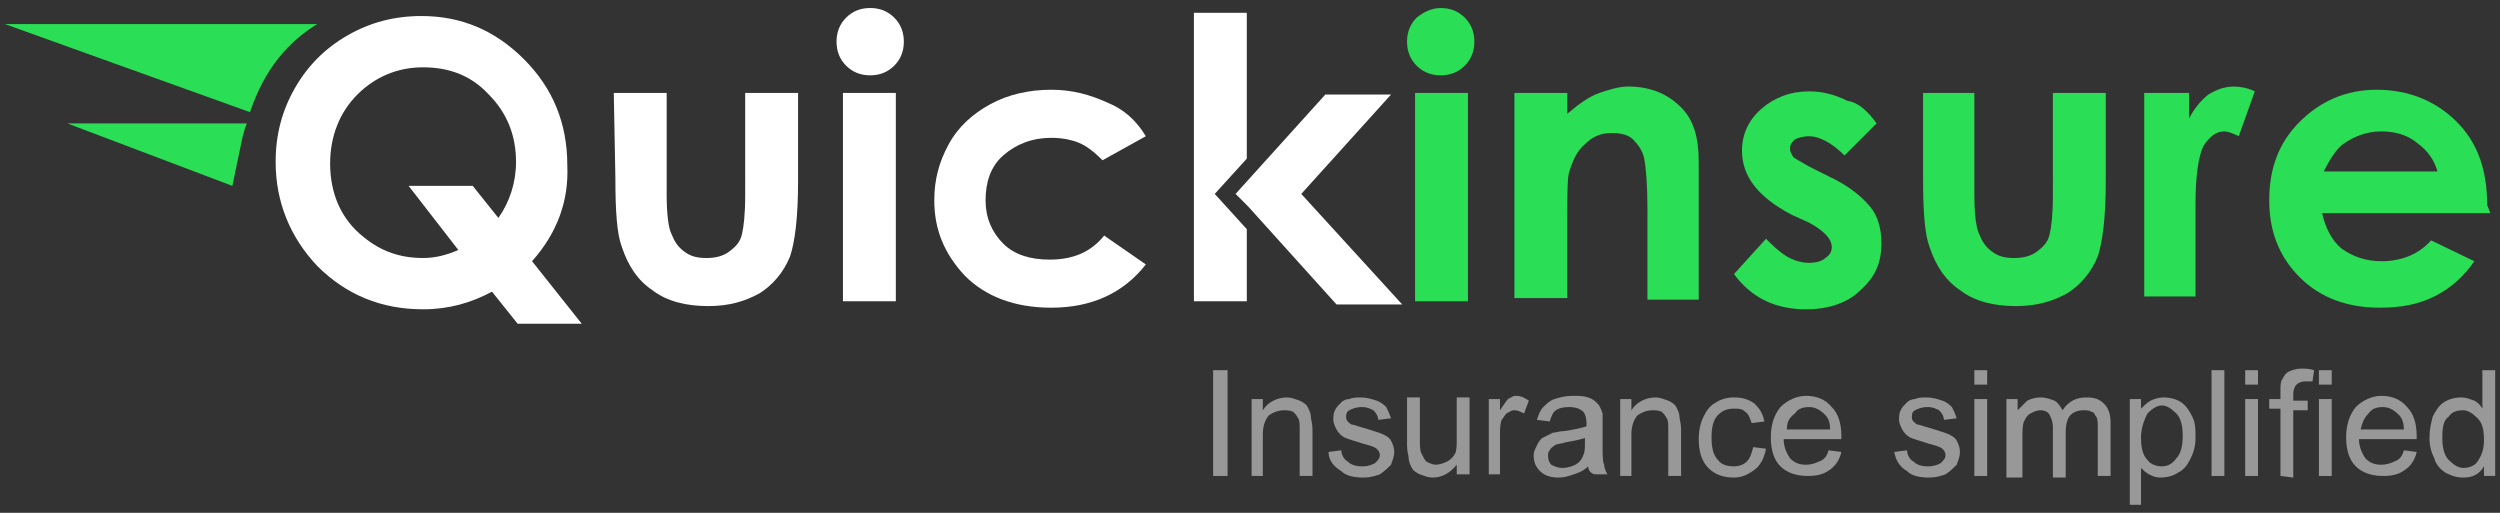 <?xml version="1.0" encoding="utf-8"?>
<!-- Generator: Adobe Illustrator 19.2.0, SVG Export Plug-In . SVG Version: 6.00 Build 0)  -->
<svg version="1.1" id="Layer_1" xmlns="http://www.w3.org/2000/svg" xmlns:xlink="http://www.w3.org/1999/xlink" x="0px" y="0px"
	 viewBox="0 0 156 32" style="enable-background:new 0 0 156 32;" xml:space="preserve">
<rect x="0" y="0" width="156" height="32" fill="#333333" stroke="none"/>
<style type="text/css">
	.st0{fill:#989898;}
	.st1{fill:#FFFFFF;}
	.st2{fill:#2ADE55;}
</style>
<g>
	<g>
		<path class="st0" d="M75.7,29.7v-6.6h0.9v6.6H75.7z"/>
		<path class="st0" d="M78.1,29.7v-4.8h0.7v0.7c0.3-0.5,0.9-0.8,1.5-0.8c0.3,0,0.5,0.1,0.8,0.2c0.2,0.1,0.4,0.2,0.5,0.4
			c0.1,0.2,0.2,0.4,0.2,0.6s0.1,0.4,0.1,0.8v2.9h-0.8v-2.9c0-0.3,0-0.6-0.1-0.7c-0.1-0.2-0.2-0.3-0.3-0.4c-0.2-0.1-0.4-0.1-0.6-0.1
			c-0.3,0-0.6,0.1-0.9,0.3c-0.2,0.2-0.4,0.6-0.4,1.2v2.6C78.8,29.7,78.1,29.7,78.1,29.7z"/>
		<path class="st0" d="M82.9,28.2l0.8-0.1c0,0.3,0.2,0.6,0.4,0.7c0.2,0.2,0.5,0.3,0.9,0.3s0.6-0.1,0.8-0.2c0.2-0.2,0.3-0.3,0.3-0.5
			S86,28.1,85.9,28s-0.4-0.2-0.8-0.3c-0.6-0.2-1-0.3-1.2-0.4s-0.4-0.3-0.5-0.5s-0.2-0.4-0.2-0.6s0-0.4,0.1-0.6s0.2-0.3,0.4-0.5
			c0.1-0.1,0.3-0.2,0.5-0.2c0.2-0.1,0.5-0.1,0.7-0.1c0.4,0,0.7,0.1,1,0.2s0.5,0.3,0.6,0.4c0.1,0.2,0.2,0.4,0.3,0.7L86,26.2
			c0-0.2-0.1-0.4-0.3-0.6c-0.2-0.1-0.4-0.2-0.7-0.2c-0.4,0-0.6,0.1-0.8,0.2C84,25.7,84,25.9,84,26s0,0.2,0.1,0.3
			c0.1,0.1,0.2,0.2,0.3,0.2c0.1,0,0.3,0.1,0.7,0.2c0.6,0.2,1,0.3,1.2,0.4s0.4,0.2,0.5,0.4c0.1,0.2,0.2,0.4,0.2,0.7
			c0,0.3-0.1,0.5-0.2,0.8c-0.2,0.2-0.4,0.4-0.7,0.6c-0.3,0.1-0.6,0.2-1,0.2c-0.6,0-1.1-0.1-1.4-0.4C83.2,29.1,82.9,28.7,82.9,28.2z"
			/>
		<path class="st0" d="M90.9,29.7V29c-0.4,0.5-0.9,0.8-1.5,0.8c-0.3,0-0.5-0.1-0.8-0.2c-0.2-0.1-0.4-0.2-0.5-0.4s-0.2-0.4-0.2-0.6
			s-0.1-0.4-0.1-0.8v-3h0.8v2.6c0,0.4,0,0.7,0.1,0.9c0.1,0.2,0.2,0.4,0.3,0.5c0.2,0.1,0.4,0.2,0.6,0.2s0.5-0.1,0.7-0.2
			s0.4-0.3,0.5-0.5s0.1-0.5,0.1-0.9v-2.6h0.8v4.8h-0.8V29.7z"/>
		<path class="st0" d="M92.9,29.7v-4.8h0.7v0.7c0.2-0.3,0.4-0.6,0.5-0.7c0.2-0.1,0.3-0.2,0.5-0.2c0.3,0,0.5,0.1,0.8,0.3l-0.3,0.8
			c-0.2-0.1-0.4-0.2-0.6-0.2s-0.3,0.1-0.5,0.2c-0.1,0.1-0.2,0.3-0.3,0.4c-0.1,0.3-0.1,0.6-0.1,0.9v2.5h-0.7V29.7z"/>
		<path class="st0" d="M99.1,29.1c-0.3,0.3-0.6,0.4-0.9,0.5s-0.6,0.2-0.9,0.2c-0.5,0-0.9-0.1-1.2-0.4c-0.3-0.3-0.4-0.6-0.4-1
			c0-0.2,0.1-0.4,0.2-0.6s0.2-0.4,0.4-0.5c0.2-0.1,0.4-0.2,0.6-0.3c0.2,0,0.4-0.1,0.7-0.1c0.7-0.1,1.1-0.2,1.4-0.3
			c0-0.1,0-0.2,0-0.2c0-0.3-0.1-0.6-0.2-0.7c-0.2-0.2-0.5-0.3-0.9-0.3s-0.7,0.1-0.8,0.2c-0.2,0.1-0.3,0.4-0.4,0.7l-0.8-0.1
			c0.1-0.3,0.2-0.6,0.4-0.8c0.2-0.2,0.4-0.4,0.7-0.5c0.3-0.1,0.7-0.2,1.1-0.2s0.7,0,1,0.1s0.4,0.2,0.6,0.4c0.1,0.1,0.2,0.3,0.3,0.6
			c0,0.1,0,0.4,0,0.7v1.1c0,0.8,0,1.2,0.1,1.4c0,0.2,0.1,0.4,0.2,0.6h-0.8C99.2,29.5,99.1,29.3,99.1,29.1z M99,27.3
			c-0.3,0.1-0.7,0.2-1.3,0.3c-0.3,0.1-0.6,0.1-0.7,0.2s-0.2,0.1-0.3,0.3c-0.1,0.1-0.1,0.2-0.1,0.4c0,0.2,0.1,0.4,0.2,0.5
			c0.2,0.1,0.4,0.2,0.7,0.2c0.3,0,0.6-0.1,0.8-0.2c0.2-0.1,0.4-0.3,0.5-0.6c0.1-0.2,0.1-0.5,0.1-0.8v-0.3H99z"/>
		<path class="st0" d="M101.1,29.7v-4.8h0.7v0.7c0.3-0.5,0.9-0.8,1.5-0.8c0.3,0,0.5,0.1,0.8,0.2c0.2,0.1,0.4,0.2,0.5,0.4
			c0.1,0.2,0.2,0.4,0.2,0.6s0.1,0.4,0.1,0.8v2.9h-0.8v-2.9c0-0.3,0-0.6-0.1-0.7c-0.1-0.2-0.2-0.3-0.3-0.4c-0.2-0.1-0.4-0.1-0.6-0.1
			c-0.3,0-0.6,0.1-0.9,0.3c-0.2,0.2-0.4,0.6-0.4,1.2v2.6C101.8,29.7,101.1,29.7,101.1,29.7z"/>
		<path class="st0" d="M109.4,27.9l0.8,0.1c-0.1,0.5-0.3,1-0.7,1.3c-0.4,0.3-0.8,0.5-1.3,0.5c-0.7,0-1.2-0.2-1.6-0.6s-0.6-1-0.6-1.8
			c0-0.5,0.1-1,0.3-1.4c0.2-0.4,0.4-0.7,0.8-0.9c0.3-0.2,0.7-0.3,1.1-0.3c0.5,0,0.9,0.1,1.3,0.4c0.3,0.3,0.5,0.6,0.6,1.1l-0.8,0.1
			c-0.1-0.3-0.2-0.6-0.4-0.7c-0.2-0.2-0.4-0.2-0.7-0.2c-0.4,0-0.7,0.1-1,0.4s-0.4,0.8-0.4,1.4s0.1,1.1,0.4,1.4
			c0.2,0.3,0.6,0.4,1,0.4c0.3,0,0.6-0.1,0.8-0.3C109.2,28.6,109.3,28.3,109.4,27.9z"/>
		<path class="st0" d="M114.1,28.1l0.8,0.1c-0.1,0.5-0.4,0.9-0.7,1.1c-0.4,0.3-0.8,0.4-1.4,0.4c-0.7,0-1.3-0.2-1.7-0.6
			c-0.4-0.4-0.6-1-0.6-1.8s0.2-1.4,0.6-1.9c0.4-0.4,1-0.7,1.6-0.7s1.2,0.2,1.6,0.7c0.4,0.4,0.6,1,0.6,1.8c0,0.1,0,0.1,0,0.2h-3.6
			c0,0.5,0.2,0.9,0.4,1.2c0.3,0.3,0.6,0.4,1,0.4c0.3,0,0.6-0.1,0.8-0.2C113.8,28.7,114,28.5,114.1,28.1z M111.5,26.8h2.7
			c0-0.4-0.1-0.7-0.3-0.9c-0.3-0.3-0.6-0.5-1-0.5s-0.7,0.1-0.9,0.4C111.6,26.1,111.5,26.4,111.5,26.8z"/>
		<path class="st0" d="M118.2,28.2l0.8-0.1c0,0.3,0.2,0.6,0.4,0.7c0.2,0.2,0.5,0.3,0.9,0.3s0.6-0.1,0.8-0.2c0.2-0.2,0.3-0.3,0.3-0.5
			s-0.1-0.3-0.2-0.4s-0.4-0.2-0.8-0.3c-0.6-0.2-1-0.3-1.2-0.4s-0.4-0.3-0.5-0.5s-0.2-0.4-0.2-0.6s0-0.4,0.1-0.6s0.2-0.3,0.4-0.5
			c0.1-0.1,0.3-0.2,0.5-0.2c0.2-0.1,0.5-0.1,0.7-0.1c0.4,0,0.7,0.1,1,0.2s0.5,0.3,0.6,0.4c0.1,0.2,0.2,0.4,0.3,0.7l-0.8,0.1
			c0-0.2-0.1-0.4-0.3-0.6c-0.2-0.1-0.4-0.2-0.7-0.2c-0.4,0-0.6,0.1-0.8,0.2c-0.2,0.1-0.2,0.3-0.2,0.4s0,0.2,0.1,0.3
			c0.1,0.1,0.2,0.2,0.3,0.2c0.1,0,0.3,0.1,0.7,0.2c0.6,0.2,1,0.3,1.2,0.4s0.4,0.2,0.5,0.4c0.1,0.2,0.2,0.4,0.2,0.7
			c0,0.3-0.1,0.5-0.2,0.8c-0.2,0.2-0.4,0.4-0.7,0.6c-0.3,0.1-0.6,0.2-1,0.2c-0.6,0-1.1-0.1-1.4-0.4
			C118.5,29.1,118.3,28.7,118.2,28.2z"/>
		<path class="st0" d="M123.2,24v-0.9h0.8V24H123.2z M123.2,29.7v-4.8h0.8v4.8H123.2z"/>
		<path class="st0" d="M125.2,29.7v-4.8h0.7v0.7c0.2-0.2,0.4-0.4,0.6-0.6c0.2-0.1,0.5-0.2,0.8-0.2c0.4,0,0.6,0.1,0.9,0.2
			c0.2,0.1,0.4,0.4,0.5,0.6c0.4-0.6,0.9-0.8,1.5-0.8c0.5,0,0.8,0.1,1.1,0.4s0.4,0.7,0.4,1.2v3.3h-0.8v-3c0-0.3,0-0.6-0.1-0.7
			s-0.1-0.3-0.3-0.3c-0.1-0.1-0.3-0.1-0.5-0.1c-0.3,0-0.6,0.1-0.8,0.3c-0.2,0.2-0.3,0.6-0.3,1.1v2.8h-0.8v-3.1
			c0-0.4-0.1-0.6-0.2-0.8c-0.1-0.2-0.3-0.3-0.6-0.3c-0.2,0-0.4,0.1-0.6,0.2s-0.3,0.3-0.4,0.5s-0.1,0.6-0.1,1v2.5h-1V29.7z"/>
		<path class="st0" d="M132.9,31.5v-6.6h0.7v0.6c0.2-0.2,0.4-0.4,0.6-0.5c0.2-0.1,0.5-0.2,0.8-0.2c0.4,0,0.8,0.1,1.1,0.3
			c0.3,0.2,0.5,0.5,0.7,0.9s0.2,0.8,0.2,1.3s-0.1,0.9-0.3,1.3s-0.4,0.7-0.8,0.9c-0.3,0.2-0.7,0.3-1.1,0.3c-0.3,0-0.5-0.1-0.7-0.2
			s-0.4-0.3-0.5-0.4v2.3C133.6,31.5,132.9,31.5,132.9,31.5z M133.6,27.3c0,0.6,0.1,1.1,0.4,1.4c0.2,0.3,0.6,0.4,0.9,0.4
			c0.4,0,0.7-0.2,0.9-0.5c0.3-0.3,0.4-0.8,0.4-1.4s-0.1-1.1-0.4-1.4c-0.3-0.3-0.6-0.5-0.9-0.5c-0.3,0-0.6,0.2-0.9,0.5
			C133.8,26.2,133.6,26.7,133.6,27.3z"/>
		<path class="st0" d="M138,29.7v-6.6h0.8v6.6H138z"/>
		<path class="st0" d="M140.1,24v-0.9h0.8V24H140.1z M140.1,29.7v-4.8h0.8v4.8H140.1z"/>
		<path class="st0" d="M142.3,29.7v-4.2h-0.7v-0.6h0.7v-0.5c0-0.3,0-0.6,0.1-0.7c0.1-0.2,0.2-0.4,0.4-0.5s0.5-0.2,0.8-0.2
			c0.2,0,0.5,0,0.8,0.1l-0.1,0.7c-0.2,0-0.3,0-0.5,0s-0.4,0.1-0.5,0.2s-0.2,0.3-0.2,0.6V25h0.9v0.6h-0.9v4.2L142.3,29.7L142.3,29.7z
			"/>
		<path class="st0" d="M144.7,24v-0.9h0.8V24H144.7z M144.7,29.7v-4.8h0.8v4.8H144.7z"/>
		<path class="st0" d="M150,28.1l0.8,0.1c-0.1,0.5-0.4,0.9-0.7,1.1c-0.4,0.3-0.8,0.4-1.4,0.4c-0.7,0-1.3-0.2-1.7-0.6s-0.6-1-0.6-1.8
			s0.2-1.4,0.6-1.9c0.4-0.4,1-0.7,1.6-0.7s1.2,0.2,1.6,0.7c0.4,0.4,0.6,1,0.6,1.8c0,0.1,0,0.1,0,0.2h-3.6c0,0.5,0.2,0.9,0.4,1.2
			c0.3,0.3,0.6,0.4,1,0.4c0.3,0,0.6-0.1,0.8-0.2C149.7,28.7,149.9,28.5,150,28.1z M147.3,26.8h2.7c0-0.4-0.1-0.7-0.3-0.9
			c-0.3-0.3-0.6-0.5-1-0.5s-0.7,0.1-0.9,0.4C147.5,26.1,147.4,26.4,147.3,26.8z"/>
		<path class="st0" d="M155,29.7v-0.6c-0.3,0.5-0.7,0.7-1.3,0.7c-0.4,0-0.7-0.1-1.1-0.3c-0.3-0.2-0.6-0.5-0.7-0.9
			c-0.2-0.4-0.3-0.8-0.3-1.3s0.1-0.9,0.2-1.3c0.2-0.4,0.4-0.7,0.7-0.9c0.3-0.2,0.7-0.3,1.1-0.3c0.3,0,0.5,0.1,0.8,0.2
			c0.2,0.1,0.4,0.3,0.5,0.5v-2.4h0.8v6.6C155.7,29.7,155,29.7,155,29.7z M152.4,27.3c0,0.6,0.1,1.1,0.4,1.4c0.3,0.3,0.6,0.5,0.9,0.5
			s0.7-0.1,0.9-0.4s0.4-0.7,0.4-1.3c0-0.7-0.1-1.1-0.4-1.4c-0.3-0.3-0.6-0.5-0.9-0.5c-0.4,0-0.7,0.1-0.9,0.4
			C152.5,26.2,152.4,26.6,152.4,27.3z"/>
	</g>
</g>
<path class="st1" d="M33.2,16.3l3.1,3.9h-4l-1.6-2c-1.3,0.7-2.7,1.1-4.3,1.1c-2.6,0-4.8-0.9-6.6-2.7c-1.7-1.8-2.6-4-2.6-6.5
	c0-1.7,0.4-3.2,1.2-4.6c0.8-1.4,1.9-2.5,3.3-3.3S24.6,1,26.3,1c2.5,0,4.6,0.9,6.4,2.7s2.7,4,2.7,6.6C35.5,12.5,34.8,14.5,33.2,16.3z
	 M31.1,13.6c0.7-1,1.1-2.2,1.1-3.5c0-1.7-0.6-3.1-1.7-4.2c-1.1-1.2-2.5-1.7-4.1-1.7s-3,0.6-4.1,1.7s-1.7,2.6-1.7,4.3
	c0,1.9,0.7,3.5,2.1,4.6c1.1,0.9,2.3,1.3,3.7,1.3c0.8,0,1.5-0.2,2.2-0.5l-3.1-4h4L31.1,13.6z"/>
<path class="st1" d="M38.3,5.8h3.3v6.3c0,1.2,0.1,2.1,0.3,2.5c0.2,0.5,0.4,0.8,0.8,1.1c0.4,0.3,0.8,0.4,1.4,0.4c0.5,0,1-0.1,1.4-0.4
	c0.4-0.3,0.7-0.6,0.8-1.1c0.1-0.4,0.2-1.2,0.2-2.4V5.8h3.3v5.5c0,2.3-0.2,3.8-0.5,4.7c-0.4,1-1.1,1.8-1.9,2.3
	c-0.9,0.5-1.9,0.8-3.2,0.8c-1.4,0-2.6-0.3-3.5-1c-0.9-0.6-1.5-1.5-1.9-2.7c-0.3-0.8-0.4-2.2-0.4-4.3L38.3,5.8L38.3,5.8z"/>
<path class="st1" d="M54.3,0.5c0.6,0,1.1,0.2,1.5,0.6s0.6,0.9,0.6,1.5s-0.2,1.1-0.6,1.5c-0.4,0.4-0.9,0.6-1.5,0.6s-1.1-0.2-1.5-0.6
	s-0.6-0.9-0.6-1.5s0.2-1.1,0.6-1.5C53.2,0.7,53.7,0.5,54.3,0.5z M52.6,5.8h3.3v13h-3.3V5.8z"/>
<path class="st1" d="M71.5,8.5L68.8,10c-0.5-0.5-1-0.9-1.5-1.1c-0.5-0.2-1.1-0.3-1.7-0.3c-1.2,0-2.2,0.4-3,1.1
	c-0.8,0.7-1.1,1.7-1.1,2.8s0.4,2,1.1,2.7c0.7,0.7,1.7,1,2.9,1c1.5,0,2.6-0.5,3.4-1.5l2.6,1.8c-1.4,1.8-3.4,2.7-5.9,2.7
	c-2.3,0-4.1-0.7-5.4-2c-1.3-1.4-1.9-2.9-1.9-4.7c0-1.3,0.3-2.4,0.9-3.5c0.6-1.1,1.5-1.9,2.6-2.5s2.4-0.9,3.8-0.9
	c1.3,0,2.4,0.3,3.5,0.8C70.1,6.8,70.9,7.5,71.5,8.5z"/>
<path class="st2" d="M89.9,0.5c0.6,0,1.1,0.2,1.5,0.6S92,2,92,2.6s-0.2,1.1-0.6,1.5s-0.9,0.6-1.5,0.6s-1.1-0.2-1.5-0.6
	s-0.6-0.9-0.6-1.5s0.2-1.1,0.6-1.5C88.9,0.7,89.4,0.5,89.9,0.5z M88.3,5.8h3.3v13h-3.3V5.8z"/>
<path class="st2" d="M94.5,5.8h3.3v1.3c0.7-0.6,1.4-1.1,2-1.3c0.6-0.2,1.2-0.4,1.8-0.4c1.3,0,2.4,0.4,3.3,1.3
	c0.8,0.8,1.1,1.9,1.1,3.4v8.6h-3.2V13c0-1.5-0.1-2.6-0.2-3.1s-0.4-0.9-0.7-1.2c-0.3-0.3-0.8-0.4-1.3-0.4c-0.7,0-1.2,0.2-1.7,0.7
	c-0.5,0.4-0.8,1.1-1,1.8c-0.1,0.4-0.1,1.3-0.1,2.6v5.2h-3.3L94.5,5.8L94.5,5.8z"/>
<path class="st2" d="M117.1,7.7l-2,2c-0.8-0.8-1.6-1.2-2.2-1.2c-0.4,0-0.7,0.1-0.9,0.2c-0.2,0.2-0.3,0.3-0.3,0.6
	c0,0.2,0.1,0.3,0.2,0.5c0.1,0.1,0.5,0.3,1,0.6l1.2,0.6c1.3,0.6,2.1,1.3,2.6,1.9c0.5,0.6,0.7,1.4,0.7,2.3c0,1.2-0.4,2.1-1.3,2.9
	c-0.8,0.8-2,1.2-3.4,1.2c-1.9,0-3.4-0.7-4.5-2.2l2-2.2c0.4,0.4,0.8,0.8,1.3,1.1s1,0.4,1.4,0.4s0.8-0.1,1-0.3
	c0.3-0.2,0.4-0.4,0.4-0.7c0-0.5-0.5-1-1.4-1.5l-1.1-0.5c-2.1-1.1-3.1-2.4-3.1-4c0-1,0.4-1.9,1.2-2.6c0.8-0.7,1.8-1.1,3-1.1
	c0.8,0,1.6,0.2,2.4,0.6C116,6.4,116.6,7,117.1,7.7z"/>
<path class="st2" d="M119.9,5.8h3.3v6.3c0,1.2,0.1,2.1,0.3,2.5c0.2,0.5,0.4,0.8,0.8,1.1c0.4,0.3,0.8,0.4,1.4,0.4
	c0.5,0,1-0.1,1.4-0.4c0.4-0.3,0.7-0.6,0.8-1.1c0.1-0.4,0.2-1.2,0.2-2.4V5.8h3.3v5.5c0,2.3-0.2,3.8-0.5,4.7c-0.4,1-1.1,1.8-1.9,2.3
	c-0.9,0.5-1.9,0.8-3.2,0.8c-1.4,0-2.6-0.3-3.5-1c-0.9-0.6-1.5-1.5-1.9-2.7c-0.3-0.8-0.4-2.2-0.4-4.3V5.8H119.9z"/>
<path class="st2" d="M133.8,5.8h2.8v1.6c0.3-0.6,0.7-1.1,1.2-1.5c0.5-0.3,1-0.5,1.6-0.5c0.4,0,0.9,0.1,1.3,0.3l-1,2.8
	c-0.4-0.2-0.7-0.3-0.9-0.3c-0.5,0-0.9,0.3-1.3,0.9c-0.3,0.6-0.5,1.8-0.5,3.6v0.6v5.2h-3.2L133.8,5.8L133.8,5.8z"/>
<path class="st2" d="M155.4,13.3h-10.5c0.2,0.9,0.6,1.7,1.2,2.2c0.7,0.5,1.5,0.8,2.5,0.8c1.2,0,2.3-0.4,3.1-1.3l2.7,1.3
	c-0.7,1-1.5,1.7-2.5,2.2s-2.1,0.7-3.4,0.7c-2,0-3.7-0.6-5-1.9s-1.9-2.9-1.9-4.8c0-2,0.6-3.6,1.9-4.9c1.3-1.3,2.9-2,4.8-2
	c2,0,3.7,0.7,5,2s1.9,3,1.9,5.2L155.4,13.3z M152.1,10.7c-0.2-0.7-0.6-1.3-1.3-1.8c-0.6-0.5-1.4-0.7-2.2-0.7c-0.9,0-1.7,0.3-2.4,0.8
	c-0.4,0.3-0.8,0.9-1.2,1.7H152.1z"/>
<path class="st2" d="M15,9.2c0.1-0.5,0.2-1,0.4-1.5H4.2l10.3,3.9L15,9.2z"/>
<path class="st2" d="M19.8,1.5L19.8,1.5H0.3L15.6,7C16.5,4.3,18,2.6,19.8,1.5z"/>
<polygon class="st1" points="75.8,12.1 77.8,9.9 77.8,0.8 74.5,0.8 74.5,18.8 77.8,18.8 77.8,14.3 "/>
<polygon class="st1" points="81.2,12.1 86.8,5.9 82.7,5.9 77.1,12.1 77.9,12.9 77.9,12.9 83.4,19 87.5,19 "/>
</svg>
